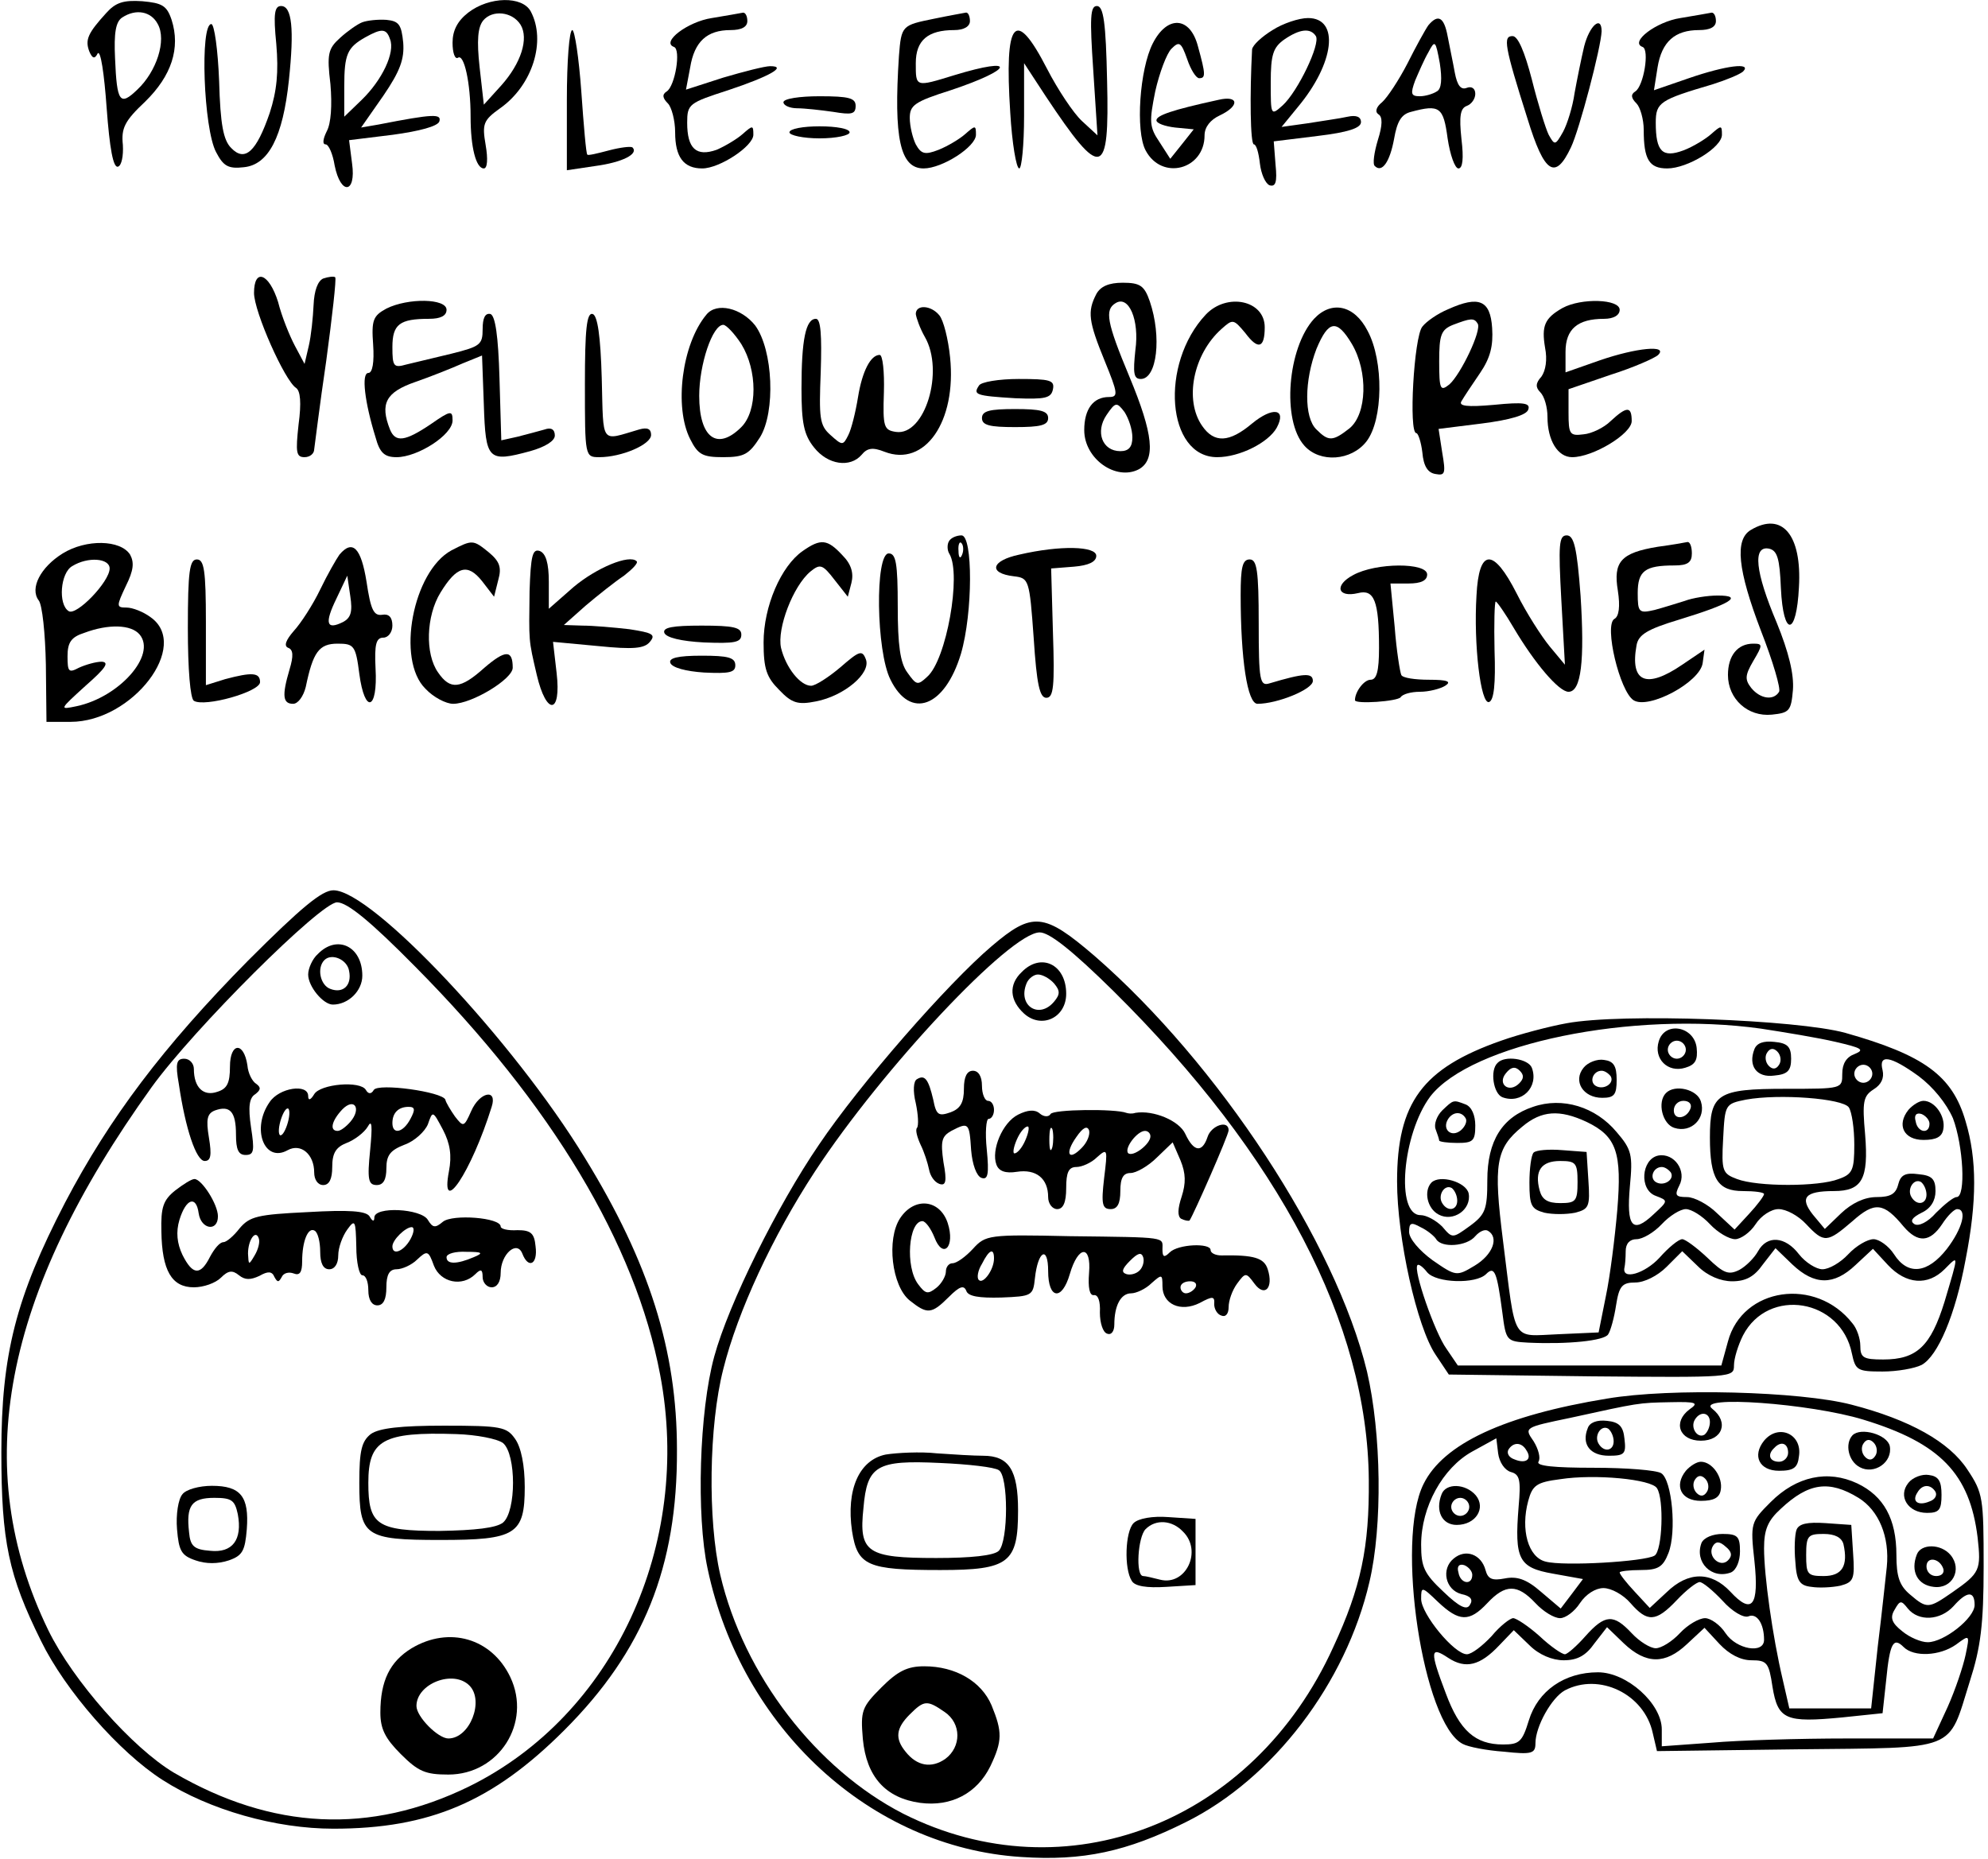 <?xml version="1.0" encoding="UTF-8" standalone="yes"?>
<svg version="1.0" xmlns="http://www.w3.org/2000/svg" width="87.180mm" height="81.521mm" viewBox="0 0 330 309" preserveAspectRatio="xMidYMid meet">
  <g transform="translate(0,309) scale(0.1,-0.1)" fill="#000000" stroke="none">
    <path d="M174 3068 c-30 -33 -35 -44 -28 -63 5 -12 9 -14 14 -4 5 7 11 -34 15
-90 5 -68 11 -101 19 -98 6 2 9 18 8 36 -3 28 3 40 37 72 44 43 59 89 44 136
-8 24 -16 28 -49 31 -31 2 -44 -2 -60 -20z m86 -18 c15 -27 -2 -79 -34 -109
-29 -28 -34 -21 -37 52 -2 42 1 61 12 68 23 15 48 10 59 -11z"/>
    <path d="M776 3069 c-18 -14 -26 -30 -26 -50 0 -17 4 -28 9 -25 10 7 21 -41
21 -98 0 -51 9 -86 22 -86 6 0 7 16 3 39 -6 35 -4 41 24 61 54 38 77 112 51
161 -14 26 -69 25 -104 -2z m87 -20 c14 -23 1 -64 -32 -101 l-29 -32 -7 62
c-5 45 -3 67 6 78 15 18 48 15 62 -7z"/>
    <path d="M457 3017 c4 -47 1 -78 -11 -115 -22 -64 -41 -82 -64 -58 -13 13 -18
39 -20 111 -2 52 -8 95 -13 95 -19 0 -13 -174 8 -213 12 -23 20 -28 46 -25 41
4 65 50 75 145 9 85 5 123 -13 123 -11 0 -13 -13 -8 -63z"/>
    <path d="M1815 2973 l7 -108 -26 24 c-14 13 -40 52 -58 87 -53 103 -71 81 -61
-73 3 -51 10 -93 15 -93 4 0 8 39 8 87 l0 88 36 -55 c93 -140 106 -136 102 25
-2 98 -6 125 -17 125 -11 0 -12 -19 -6 -107z"/>
    <path d="M1181 3060 c-40 -6 -85 -40 -63 -48 12 -4 2 -65 -12 -74 -8 -5 -7
-11 2 -20 6 -6 12 -28 12 -48 0 -41 14 -60 45 -60 29 0 85 37 85 56 0 16 -1
16 -18 1 -9 -8 -29 -20 -43 -26 -34 -12 -49 2 -49 45 0 31 3 33 68 54 69 23
99 40 70 40 -9 0 -44 -9 -78 -19 l-62 -20 7 37 c7 43 28 62 67 62 18 0 28 5
28 15 0 8 -3 14 -7 14 -5 -1 -28 -5 -52 -9z"/>
    <path d="M1551 3059 c-54 -11 -55 -11 -59 -62 -9 -137 2 -187 41 -187 31 0 87
36 87 56 0 16 -1 16 -18 1 -9 -8 -29 -20 -44 -26 -23 -9 -29 -7 -38 9 -5 10
-10 30 -10 44 0 21 8 27 68 46 105 35 111 57 6 25 -65 -20 -64 -20 -64 20 0
38 20 55 64 55 16 0 26 6 26 15 0 8 -3 15 -7 14 -5 -1 -28 -5 -52 -10z"/>
    <path d="M2791 3060 c-40 -6 -85 -40 -63 -48 12 -4 2 -65 -12 -74 -8 -5 -7
-11 2 -20 6 -6 12 -26 12 -44 0 -49 9 -64 39 -64 34 0 91 35 91 56 0 16 -1 16
-18 1 -9 -8 -30 -21 -46 -27 -35 -13 -46 -2 -46 46 0 34 7 38 95 64 22 7 44
16 50 21 16 16 -29 10 -90 -11 l-58 -20 6 38 c7 43 29 62 69 62 18 0 28 5 28
15 0 8 -3 14 -7 14 -5 -1 -28 -5 -52 -9z"/>
    <path d="M600 3053 c-8 -3 -25 -15 -37 -26 -20 -18 -22 -27 -16 -77 3 -35 1
-65 -6 -78 -6 -12 -8 -22 -2 -22 5 0 12 -16 15 -35 10 -50 36 -47 29 3 l-5 39
73 9 c44 6 74 14 77 22 4 13 -9 13 -101 -5 l-29 -5 37 53 c28 41 35 61 33 88
-3 30 -7 36 -28 38 -14 1 -32 -1 -40 -4z m46 -28 c9 -22 -13 -68 -47 -101
l-29 -28 0 50 c0 54 5 65 35 82 27 15 35 15 41 -3z"/>
    <path d="M2113 3040 c-18 -11 -33 -25 -34 -32 -4 -75 -3 -158 3 -158 4 0 8
-14 10 -32 2 -17 9 -33 16 -36 10 -3 13 5 10 34 l-3 39 73 9 c50 6 72 13 72
23 0 9 -8 12 -22 9 -13 -3 -43 -7 -67 -11 l-43 -6 27 33 c61 73 70 148 17 148
-15 0 -42 -9 -59 -20z m72 -10 c8 -13 -30 -92 -55 -115 -20 -18 -20 -17 -20
38 0 46 4 58 22 71 26 18 44 20 53 6z"/>
    <path d="M2372 3048 c-5 -7 -21 -36 -35 -64 -14 -27 -33 -56 -42 -64 -10 -8
-12 -16 -6 -20 7 -4 7 -18 -1 -43 -6 -20 -9 -40 -5 -43 12 -12 25 7 32 45 5
29 12 41 28 45 48 13 54 8 61 -44 4 -27 12 -50 18 -50 7 0 9 16 5 49 -4 38 -2
51 9 55 8 3 14 12 14 20 0 9 -6 13 -14 10 -10 -4 -16 4 -20 25 -3 17 -9 45
-12 61 -6 32 -16 37 -32 18z m14 -110 c-6 -4 -19 -8 -28 -8 -15 0 -16 4 -8 26
6 14 15 35 22 47 11 21 12 20 19 -18 4 -26 3 -43 -5 -47z"/>
    <path d="M1914 3018 c-22 -43 -29 -146 -12 -178 27 -51 98 -32 98 25 0 14 10
26 25 33 34 16 32 34 -2 26 -78 -17 -103 -26 -103 -34 0 -5 14 -10 31 -12 l31
-3 -19 -24 -20 -25 -18 28 c-17 25 -17 34 -7 84 7 31 19 63 27 71 13 13 16 11
26 -17 6 -18 15 -32 20 -32 11 0 11 6 -2 53 -13 50 -51 52 -75 5z"/>
    <path d="M2631 3013 c-5 -21 -12 -56 -16 -78 -3 -22 -12 -51 -19 -64 -13 -23
-14 -23 -24 -5 -5 10 -18 52 -28 92 -12 46 -23 72 -32 72 -16 0 -14 -15 25
-138 28 -91 46 -102 72 -47 14 29 50 166 51 193 0 27 -20 10 -29 -25z"/>
    <path d="M940 2924 l0 -117 47 7 c45 6 73 20 62 31 -3 2 -20 0 -39 -5 -19 -5
-35 -9 -36 -7 -2 1 -6 48 -10 105 -4 56 -11 102 -15 102 -5 0 -9 -52 -9 -116z"/>
    <path d="M1300 2920 c0 -5 10 -10 23 -10 12 0 39 -3 60 -6 30 -5 37 -4 37 10
0 13 -11 16 -60 16 -33 0 -60 -4 -60 -10z"/>
    <path d="M1310 2870 c0 -5 23 -10 50 -10 28 0 50 5 50 10 0 6 -22 10 -50 10
-27 0 -50 -4 -50 -10z"/>
    <path d="M420 2603 c0 -31 51 -146 70 -158 7 -5 9 -24 4 -61 -5 -46 -4 -54 10
-54 9 0 16 6 16 13 1 6 9 73 20 147 10 74 17 136 15 139 -2 2 -11 1 -20 -2 -9
-4 -15 -20 -16 -44 -1 -21 -4 -51 -8 -68 l-7 -30 -16 30 c-9 17 -22 49 -28 73
-15 48 -40 57 -40 15z"/>
    <path d="M1820 2601 c-15 -29 -13 -45 14 -111 22 -54 23 -60 7 -60 -26 0 -41
-20 -41 -55 0 -48 53 -85 91 -65 28 16 24 58 -16 154 -38 91 -41 111 -23 122
22 14 40 -28 33 -78 -4 -38 -3 -48 9 -48 27 0 35 70 15 129 -9 26 -16 31 -45
31 -23 0 -37 -6 -44 -19z m60 -238 c0 -16 -6 -23 -20 -23 -30 0 -42 32 -23 60
15 22 17 22 30 5 7 -11 13 -29 13 -42z"/>
    <path d="M640 2577 c-22 -12 -25 -19 -22 -60 2 -29 -1 -47 -8 -47 -12 0 -6
-49 12 -107 7 -26 15 -33 35 -33 35 0 93 37 93 61 0 17 -3 17 -36 -6 -43 -29
-59 -31 -68 -9 -17 43 -7 62 42 79 26 9 61 23 79 31 l32 13 3 -82 c3 -92 7
-96 77 -77 25 7 41 17 41 26 0 10 -6 14 -17 10 -10 -3 -30 -8 -45 -12 l-27 -6
-3 103 c-2 71 -7 104 -15 107 -9 2 -13 -7 -13 -25 0 -26 -4 -29 -52 -41 -29
-7 -63 -15 -75 -18 -21 -6 -23 -3 -23 29 0 38 12 47 61 47 19 0 29 5 29 15 0
19 -64 20 -100 2z"/>
    <path d="M2002 2567 c-77 -82 -65 -237 19 -237 37 0 85 24 99 49 17 32 -7 35
-41 7 -38 -32 -63 -33 -83 -4 -30 43 -15 119 32 161 19 17 20 17 40 -7 21 -28
32 -25 32 10 0 45 -63 58 -98 21z"/>
    <path d="M2405 2576 c-17 -7 -36 -20 -43 -29 -14 -17 -23 -177 -10 -177 3 0 8
-15 10 -32 2 -23 9 -34 22 -36 16 -3 17 1 11 36 l-6 39 72 9 c47 6 74 14 77
23 4 11 -7 13 -57 8 -45 -4 -59 -2 -54 6 4 7 18 28 31 47 17 25 22 45 20 75
-3 46 -22 54 -73 31z m49 -24 c7 -11 -28 -84 -47 -101 -15 -12 -17 -9 -17 38
0 44 3 53 23 61 29 11 35 12 41 2z"/>
    <path d="M2595 2578 c-30 -17 -35 -30 -29 -66 4 -20 1 -38 -6 -48 -10 -11 -10
-18 -2 -26 7 -7 12 -25 12 -41 0 -39 17 -67 41 -67 35 0 99 39 99 60 0 25 -8
25 -35 0 -11 -11 -32 -21 -45 -22 -23 -3 -25 0 -25 36 l0 39 70 24 c38 12 74
28 79 33 17 17 -36 12 -97 -9 l-57 -20 0 34 c0 38 20 55 64 55 16 0 26 6 26
15 0 18 -64 20 -95 3z"/>
    <path d="M1172 2567 c-41 -49 -54 -154 -27 -207 13 -26 21 -30 55 -30 35 0 43
5 61 33 26 42 22 145 -8 186 -23 29 -64 39 -81 18z m58 -49 c27 -44 27 -111 0
-138 -40 -40 -70 -18 -70 52 0 52 22 118 40 118 5 0 19 -15 30 -32z"/>
    <path d="M1520 2568 c1 -7 7 -24 15 -38 33 -57 0 -165 -48 -158 -20 3 -22 8
-20 66 1 34 -2 62 -7 62 -15 0 -29 -27 -36 -70 -4 -25 -11 -53 -16 -63 -9 -18
-10 -18 -30 0 -18 16 -19 28 -16 105 2 61 0 88 -8 88 -17 0 -24 -35 -24 -116
0 -57 4 -77 21 -98 23 -29 60 -34 79 -12 9 11 18 13 38 5 67 -26 120 50 109
157 -3 30 -11 62 -18 70 -14 17 -39 18 -39 2z"/>
    <path d="M2182 2560 c-44 -48 -54 -169 -16 -211 26 -29 78 -25 103 7 28 36 29
134 2 184 -22 43 -60 51 -89 20z m63 -42 c27 -46 25 -116 -4 -140 -28 -22 -35
-22 -55 -2 -21 20 -20 82 0 134 20 48 34 50 59 8z"/>
    <path d="M970 2451 c0 -120 0 -121 24 -121 37 0 86 21 86 37 0 10 -6 13 -20 9
-65 -19 -59 -27 -62 85 -2 71 -7 104 -15 107 -10 3 -13 -25 -13 -117z"/>
    <path d="M1625 2449 c-10 -15 -6 -17 60 -21 50 -2 60 0 63 15 3 15 -5 17 -57
17 -33 0 -63 -5 -66 -11z"/>
    <path d="M1630 2395 c0 -12 13 -15 55 -15 42 0 55 3 55 15 0 12 -13 15 -55 15
-42 0 -55 -3 -55 -15z"/>
    <path d="M2908 2209 c-27 -16 -22 -66 17 -168 20 -51 33 -96 30 -101 -9 -15
-31 -12 -46 6 -11 14 -11 21 3 45 16 27 16 29 0 29 -26 0 -42 -20 -42 -52 0
-40 33 -70 73 -66 29 3 32 6 35 41 2 26 -7 63 -27 112 -36 85 -40 128 -13 123
14 -3 18 -16 20 -66 4 -82 26 -80 30 2 5 87 -28 126 -80 95z"/>
    <path d="M1575 2190 c-3 -5 -3 -15 1 -21 20 -34 -5 -176 -37 -204 -16 -15 -18
-14 -33 7 -12 16 -16 46 -16 110 0 72 -3 88 -15 88 -23 0 -21 -163 3 -210 33
-67 90 -46 117 43 20 68 20 197 1 197 -8 0 -18 -4 -21 -10z m22 -22 c-3 -8 -6
-5 -6 6 -1 11 2 17 5 13 3 -3 4 -12 1 -19z"/>
    <path d="M2593 2093 l6 -108 -25 30 c-14 17 -39 56 -55 88 -39 77 -63 76 -67
-3 -5 -81 7 -182 21 -177 8 3 11 30 9 86 -1 44 0 81 2 81 2 0 16 -20 30 -44
35 -59 75 -106 91 -106 21 0 27 51 20 160 -6 80 -11 100 -23 100 -13 0 -14
-15 -9 -107z"/>
    <path d="M102 2170 c-37 -23 -55 -58 -40 -78 6 -7 11 -55 12 -107 l1 -95 40 0
c103 0 200 127 133 174 -12 9 -30 16 -40 16 -17 0 -17 2 -1 36 13 26 14 39 7
52 -16 25 -73 26 -112 2z m78 -25 c0 -22 -55 -79 -68 -71 -18 11 -14 64 6 75
26 16 62 13 62 -4z m50 -110 c28 -34 -34 -104 -105 -119 -29 -6 -29 -6 15 34
33 29 40 39 27 40 -10 0 -27 -5 -38 -10 -17 -9 -19 -7 -19 19 0 23 6 32 28 39
40 15 78 14 92 -3z"/>
    <path d="M748 2175 c-64 -35 -92 -182 -43 -230 13 -14 34 -25 46 -25 31 0 99
41 99 60 0 30 -12 30 -47 0 -40 -36 -57 -37 -77 -8 -22 31 -20 94 4 133 27 44
45 49 69 19 l20 -26 7 28 c6 21 2 31 -16 46 -26 21 -27 21 -62 3z"/>
    <path d="M1332 2174 c-36 -25 -65 -92 -65 -152 0 -44 5 -58 26 -79 21 -22 31
-25 61 -19 47 9 92 47 83 70 -6 16 -11 14 -42 -13 -20 -17 -42 -31 -49 -31
-18 0 -42 30 -50 63 -7 32 20 103 49 127 16 13 20 12 40 -14 l22 -28 6 23 c4
16 0 31 -15 46 -25 27 -36 28 -66 7z"/>
    <path d="M2753 2181 c-61 -10 -74 -25 -66 -73 4 -26 2 -43 -6 -47 -17 -11 9
-120 32 -135 25 -16 111 30 115 62 l3 22 -37 -25 c-60 -41 -87 -29 -76 32 3
18 18 27 71 43 85 26 108 40 64 40 -17 0 -42 -4 -55 -9 -13 -4 -35 -11 -50
-15 -26 -6 -28 -4 -28 28 0 37 12 46 61 46 22 0 29 5 29 20 0 11 -3 19 -7 19
-5 -1 -27 -5 -50 -8z"/>
    <path d="M562 2168 c-5 -7 -20 -33 -32 -58 -12 -25 -32 -56 -44 -69 -13 -15
-17 -25 -9 -28 8 -3 9 -13 2 -36 -13 -44 -11 -57 6 -57 8 0 17 12 21 28 12 58
22 72 53 72 27 0 30 -3 36 -50 9 -68 31 -61 27 9 -2 40 1 51 13 51 8 0 15 9
15 20 0 14 -6 20 -17 18 -14 -2 -19 8 -26 55 -9 56 -23 71 -45 45z m6 -112
c-28 -14 -31 -2 -11 39 l18 38 5 -34 c4 -26 1 -36 -12 -43z"/>
    <path d="M878 2107 c-1 -85 -2 -79 12 -139 16 -68 41 -66 33 3 l-6 52 75 -7
c59 -6 77 -4 86 7 10 12 5 15 -34 21 -26 3 -61 6 -78 6 l-31 1 36 32 c20 17
49 40 64 50 14 11 24 21 21 24 -12 12 -67 -11 -105 -43 l-41 -36 0 45 c0 31
-5 47 -15 51 -12 4 -15 -7 -17 -67z"/>
    <path d="M1692 2168 c-47 -10 -52 -31 -9 -36 25 -3 26 -5 33 -103 5 -77 10
-99 21 -99 12 0 14 19 11 108 l-3 107 38 3 c24 2 37 8 37 18 0 16 -59 18 -128
2z"/>
    <path d="M310 2046 c0 -69 4 -117 10 -121 18 -11 110 15 110 31 0 16 -13 17
-58 5 l-32 -10 0 105 c0 86 -3 104 -15 104 -12 0 -15 -19 -15 -114z"/>
    <path d="M2060 2101 c0 -106 11 -181 28 -181 33 0 92 24 92 38 0 14 -15 13
-72 -4 -16 -5 -18 4 -18 100 0 88 -3 106 -15 106 -12 0 -15 -13 -15 -59z"/>
    <path d="M2247 2134 c-32 -17 -26 -38 8 -30 27 7 35 -13 35 -91 0 -39 -4 -53
-14 -53 -11 0 -26 -20 -26 -34 0 -7 71 -2 76 5 3 5 17 9 32 9 15 0 34 5 42 10
11 7 4 10 -27 10 -23 0 -44 3 -46 8 -2 4 -8 40 -11 80 l-7 72 30 0 c21 0 31 5
31 15 0 20 -85 20 -123 -1z"/>
    <path d="M1102 2038 c3 -8 28 -14 66 -16 51 -2 62 0 62 13 0 12 -13 15 -66 15
-48 0 -65 -3 -62 -12z"/>
    <path d="M1112 1988 c3 -8 26 -14 56 -16 42 -2 52 0 52 12 0 13 -12 16 -56 16
-40 0 -55 -4 -52 -12z"/>
    <path d="M410 1493 c-141 -143 -230 -261 -304 -402 -82 -158 -106 -253 -106
-415 0 -149 12 -205 66 -314 40 -82 130 -185 202 -231 78 -50 188 -81 284 -81
160 0 265 45 384 164 131 131 188 271 187 466 0 165 -46 311 -153 485 -118
194 -354 445 -418 445 -19 0 -53 -28 -142 -117z m278 -10 c227 -229 366 -461
407 -678 54 -284 -78 -567 -318 -685 -164 -80 -327 -72 -490 23 -69 41 -168
153 -209 237 -131 270 -76 558 172 903 71 98 281 307 308 307 17 0 56 -32 130
-107z"/>
    <path d="M526 1504 c-9 -8 -16 -24 -16 -34 0 -20 25 -50 41 -50 26 0 49 23 49
48 0 49 -42 69 -74 36z m52 -28 c5 -24 -10 -38 -31 -30 -17 6 -23 35 -10 48
12 12 38 1 41 -18z"/>
    <path d="M380 1317 c0 -28 -5 -37 -21 -42 -23 -8 -39 7 -39 38 0 9 -7 17 -16
17 -13 0 -15 -8 -9 -42 11 -75 29 -128 43 -128 10 0 12 9 7 39 -5 30 -3 40 10
45 25 9 35 -2 35 -40 0 -25 4 -34 16 -34 14 0 15 7 9 46 -5 34 -3 49 7 55 9 7
10 11 2 17 -7 4 -14 18 -15 31 -6 40 -29 38 -29 -2z"/>
    <path d="M520 1271 c-6 -10 -10 -11 -10 -3 0 21 -48 14 -64 -10 -31 -44 -9
-102 30 -80 22 12 44 -7 44 -37 0 -12 6 -21 15 -21 10 0 15 10 15 30 0 23 6
33 24 40 13 5 29 17 35 27 7 13 8 2 4 -39 -5 -49 -3 -58 11 -58 11 0 16 9 16
28 0 22 7 30 30 39 17 6 34 22 39 34 8 23 8 23 25 -9 12 -23 15 -43 10 -69
-15 -79 37 -2 71 107 10 31 -20 25 -34 -7 -12 -27 -13 -27 -27 -9 -7 10 -15
23 -16 28 -5 13 -112 28 -119 16 -4 -7 -9 -7 -13 0 -9 16 -76 10 -86 -7z m60
-46 c-7 -8 -16 -15 -21 -15 -14 0 -10 17 8 36 20 20 32 1 13 -21z m-105 -5
c-4 -12 -9 -19 -12 -17 -3 3 -2 15 2 27 4 12 9 19 12 17 3 -3 2 -15 -2 -27z
m205 10 c-12 -23 -30 -27 -30 -7 0 17 10 27 27 27 11 0 11 -5 3 -20z"/>
    <path d="M289 1111 c-20 -16 -24 -28 -23 -68 1 -65 17 -93 54 -93 16 0 36 7
45 16 12 12 19 13 30 4 10 -8 19 -8 34 -1 14 8 21 8 25 -2 5 -9 7 -9 12 0 3 7
12 9 20 6 10 -4 14 2 14 20 0 34 10 58 21 51 5 -3 9 -18 9 -35 0 -19 5 -29 15
-29 9 0 15 9 15 23 0 13 7 32 15 43 13 18 14 15 15 -28 0 -27 5 -48 10 -48 6
0 10 -11 10 -25 0 -16 6 -25 15 -25 10 0 15 10 15 30 0 21 5 30 17 30 9 0 25
7 34 16 17 16 19 15 28 -10 11 -28 47 -36 69 -14 9 9 12 8 12 -5 0 -9 7 -17
15 -17 9 0 15 9 15 24 0 31 27 55 36 32 10 -26 26 -18 22 12 -2 22 -8 27 -30
27 -16 -1 -28 2 -28 6 0 15 -80 21 -96 8 -13 -11 -17 -10 -25 3 -11 19 -89 23
-89 4 0 -7 -3 -7 -8 2 -6 9 -34 11 -103 7 -83 -4 -96 -7 -113 -27 -10 -13 -22
-23 -27 -23 -6 0 -15 -11 -22 -24 -16 -32 -29 -31 -46 3 -9 19 -11 38 -5 58
11 36 28 41 32 11 4 -27 32 -31 32 -5 0 20 -27 62 -39 62 -5 0 -19 -9 -32 -19z
m391 -81 c-11 -20 -30 -28 -30 -12 0 11 22 32 32 32 5 0 4 -9 -2 -20z m-259
-27 c-10 -17 -10 -16 -11 3 0 23 13 41 18 25 2 -6 -1 -18 -7 -28z m364 -3
c-28 -12 -45 -12 -45 0 0 6 15 10 33 9 27 0 29 -2 12 -9z"/>
    <path d="M614 706 c-15 -12 -19 -27 -19 -81 0 -89 9 -95 135 -95 125 0 140 9
140 88 0 36 -6 66 -16 80 -14 20 -23 22 -118 22 -72 0 -108 -4 -122 -14z m220
-15 c22 -19 22 -113 0 -132 -11 -9 -46 -13 -106 -14 -104 0 -118 10 -118 80 0
71 24 85 146 81 34 -1 69 -8 78 -15z"/>
    <path d="M301 606 c-7 -8 -11 -34 -9 -58 3 -36 7 -44 31 -52 17 -6 37 -6 55 0
23 8 27 16 30 52 4 54 -10 72 -58 72 -21 0 -43 -6 -49 -14z m92 -33 c8 -43 -9
-65 -46 -61 -27 2 -33 8 -35 31 -5 44 4 57 42 57 29 0 34 -4 39 -27z"/>
    <path d="M682 350 c-36 -22 -52 -54 -52 -107 0 -27 8 -43 34 -69 29 -29 41
-34 79 -34 84 0 139 86 103 162 -31 65 -102 85 -164 48z m96 -62 c25 -25 1
-88 -35 -88 -17 0 -53 36 -53 54 0 37 61 61 88 34z"/>
    <path d="M1646 1517 c-73 -62 -219 -229 -287 -330 -69 -101 -150 -264 -174
-352 -25 -91 -30 -265 -11 -353 56 -265 271 -463 521 -479 103 -7 176 9 274
58 145 72 266 231 305 399 22 93 20 247 -4 350 -52 215 -247 512 -453 691 -84
72 -103 74 -171 16z m202 -74 c277 -274 423 -554 425 -813 1 -112 -13 -179
-59 -278 -133 -293 -445 -413 -715 -277 -144 74 -265 230 -304 397 -21 91 -19
248 5 342 24 96 82 221 152 328 112 171 325 398 374 398 16 0 54 -30 122 -97z"/>
    <path d="M1696 1474 c-22 -21 -20 -47 4 -69 29 -26 70 -7 70 33 0 49 -42 69
-74 36z m54 -19 c10 -12 10 -18 0 -30 -25 -30 -61 -7 -46 30 3 8 12 15 19 15
8 0 20 -7 27 -15z"/>
    <path d="M1600 1280 c0 -23 -6 -33 -22 -39 -20 -7 -24 -5 -29 21 -8 34 -14 42
-27 34 -6 -3 -7 -20 -2 -40 4 -19 5 -37 2 -41 -3 -3 0 -15 6 -28 6 -12 12 -31
14 -41 2 -11 9 -21 17 -24 11 -4 13 4 7 36 -5 35 -3 43 13 52 29 15 30 14 33
-32 2 -24 9 -43 17 -46 11 -4 13 6 9 47 -3 28 -1 51 3 51 5 0 9 7 9 15 0 8 -4
15 -10 15 -5 0 -10 11 -10 25 0 16 -6 25 -15 25 -10 0 -15 -10 -15 -30z"/>
    <path d="M1690 1237 c-26 -13 -45 -59 -36 -83 4 -11 15 -15 34 -12 32 5 52
-11 52 -42 0 -11 7 -20 15 -20 10 0 15 11 15 35 0 26 4 35 17 35 9 0 25 7 34
16 18 16 18 14 12 -35 -5 -43 -3 -51 11 -51 11 0 16 9 16 30 0 22 5 30 17 30
9 0 29 11 44 26 l26 25 13 -30 c9 -22 9 -38 2 -60 -7 -21 -7 -33 -1 -37 6 -3
12 -4 14 -3 6 8 65 142 65 150 0 18 -29 8 -35 -11 -9 -27 -23 -25 -37 5 -10
22 -53 40 -83 35 -6 -2 -12 -1 -15 0 -18 7 -122 6 -126 -2 -3 -5 -11 -5 -18 1
-8 7 -20 6 -36 -2z m10 -47 c-6 -12 -14 -19 -17 -17 -2 3 1 15 7 27 6 12 14
19 17 17 2 -3 -1 -15 -7 -27z m47 -7 c-3 -10 -5 -4 -5 12 0 17 2 24 5 18 2 -7
2 -21 0 -30z m49 -1 c-22 -23 -29 -10 -9 18 11 16 18 19 21 11 2 -7 -3 -20
-12 -29z m114 19 c0 -13 -29 -35 -37 -28 -7 8 15 37 28 37 5 0 9 -4 9 -9z"/>
    <path d="M1494 1065 c-23 -35 -14 -113 16 -137 29 -23 36 -23 65 6 18 18 25
20 29 10 3 -9 21 -12 58 -11 51 2 53 3 56 32 5 46 22 55 22 12 0 -47 23 -50
36 -5 14 48 36 49 32 2 -2 -25 1 -38 8 -37 7 1 11 -10 10 -29 0 -17 5 -33 12
-35 7 -3 12 4 12 15 0 32 11 52 28 52 8 0 24 7 34 17 17 15 18 15 18 -5 0 -30
30 -44 62 -28 22 12 25 11 24 -2 0 -8 5 -17 12 -19 7 -3 12 3 12 14 0 11 6 28
14 39 14 19 15 19 29 0 17 -23 32 -7 22 24 -6 19 -23 24 -77 23 -10 0 -18 4
-18 9 0 12 -54 10 -68 -4 -9 -9 -12 -8 -12 5 0 21 11 20 -154 22 -135 3 -140
2 -161 -21 -12 -13 -27 -24 -34 -24 -6 0 -11 -6 -11 -14 0 -7 -7 -20 -16 -27
-14 -11 -18 -10 -30 6 -22 29 -16 105 7 105 5 0 14 -12 20 -27 14 -37 35 -16
22 24 -13 39 -55 44 -79 8z m156 -67 c0 -19 -18 -43 -25 -36 -4 3 -2 16 5 27
12 24 20 27 20 9z m242 -20 c-6 -6 -16 -8 -22 -6 -9 3 -7 9 6 22 13 13 19 15
22 6 2 -6 0 -16 -6 -22z m93 -28 c-3 -5 -10 -10 -16 -10 -5 0 -9 5 -9 10 0 6
7 10 16 10 8 0 12 -4 9 -10z"/>
    <path d="M1470 672 c-44 -9 -66 -58 -56 -127 9 -58 25 -65 147 -65 114 0 129
12 129 99 0 67 -15 91 -58 91 -15 0 -49 2 -77 4 -27 3 -66 1 -85 -2z m188 -26
c16 -9 16 -118 0 -134 -8 -8 -46 -12 -104 -12 -115 0 -129 9 -121 83 6 71 22
80 127 75 47 -2 91 -7 98 -12z"/>
    <path d="M1882 558 c-14 -14 -16 -76 -3 -96 5 -9 25 -12 57 -10 l49 3 0 55 0
55 -45 3 c-26 2 -50 -2 -58 -10z m82 -14 c33 -32 5 -91 -38 -80 -12 3 -24 6
-28 6 -13 0 -9 65 4 78 17 17 44 15 62 -4z"/>
    <path d="M1463 285 c-33 -33 -35 -39 -31 -86 6 -63 38 -98 95 -106 52 -7 95
16 117 61 20 42 20 57 2 101 -17 40 -60 65 -112 65 -28 0 -44 -8 -71 -35z
m105 -41 c28 -19 28 -58 1 -78 -23 -16 -47 -12 -66 12 -18 22 -16 39 7 62 24
24 29 24 58 4z"/>
    <path d="M2602 1389 c-28 -5 -78 -18 -109 -29 -131 -46 -173 -103 -173 -234 0
-94 33 -242 64 -288 l22 -33 237 -3 c234 -2 237 -2 237 18 0 12 7 34 15 50 42
81 163 61 181 -30 6 -28 9 -30 51 -30 24 0 53 5 65 11 27 15 56 83 73 175 19
97 19 167 0 230 -22 76 -69 110 -200 147 -80 22 -371 33 -463 16z m323 -9 c39
-6 94 -15 124 -22 43 -10 49 -13 32 -20 -14 -5 -21 -16 -21 -33 0 -25 0 -25
-94 -25 -114 0 -126 -8 -126 -81 0 -69 13 -89 55 -89 19 0 35 -2 35 -5 0 -3
-11 -18 -25 -33 l-24 -26 -29 27 c-15 15 -38 27 -50 27 -19 0 -21 3 -13 19 13
24 -8 55 -35 50 -28 -6 -32 -57 -4 -67 21 -8 21 -8 -4 -31 -35 -33 -45 -20
-39 47 5 52 3 61 -22 90 -35 42 -90 59 -139 42 -51 -17 -76 -56 -76 -122 0
-48 -3 -57 -29 -76 -29 -21 -29 -21 -46 -1 -10 10 -26 19 -36 19 -42 0 -30
135 16 197 68 88 336 143 550 113z m262 -79 c24 -18 46 -45 57 -70 17 -45 22
-131 6 -131 -5 0 -20 -12 -34 -26 -14 -16 -29 -23 -36 -19 -8 5 -4 11 12 19
15 7 23 20 23 36 0 20 -6 26 -28 28 -22 3 -30 -1 -34 -17 -4 -16 -13 -21 -36
-21 -20 0 -41 -10 -59 -27 l-27 -26 -20 24 c-22 28 -13 39 35 39 47 0 58 20
52 94 -5 55 -3 64 14 75 13 8 18 19 15 32 -7 27 13 24 60 -10z m-77 4 c0 -8
-7 -15 -15 -15 -8 0 -15 7 -15 15 0 8 7 15 15 15 8 0 15 -7 15 -15z m-39 -56
c5 -8 9 -35 9 -62 0 -42 -3 -49 -26 -57 -33 -13 -135 -13 -169 0 -24 9 -26 13
-23 67 3 57 3 58 38 65 55 10 161 2 171 -13z m-436 -24 c50 -24 59 -51 51
-147 -4 -46 -12 -110 -19 -143 l-12 -60 -67 -3 c-79 -3 -70 -18 -92 156 -16
127 -12 153 32 189 32 27 62 29 107 8z m140 -84 c7 -12 -12 -24 -25 -16 -11 7
-4 25 10 25 5 0 11 -4 15 -9z m425 -37 c0 -16 -16 -19 -25 -4 -8 13 4 32 16
25 5 -4 9 -13 9 -21z m-38 -53 c24 -28 44 -26 64 4 9 14 20 25 25 25 17 0 9
-32 -17 -66 -32 -41 -65 -45 -88 -9 -9 14 -25 25 -34 25 -10 0 -29 -11 -42
-25 -13 -14 -32 -25 -43 -25 -10 0 -28 11 -39 25 -23 30 -53 32 -68 5 -6 -11
-20 -25 -31 -31 -18 -9 -26 -6 -53 20 -18 17 -37 31 -42 31 -6 0 -23 -14 -38
-31 -24 -26 -63 -38 -58 -16 1 4 2 16 2 27 0 13 7 20 18 20 10 0 29 11 42 25
13 14 31 25 40 25 9 0 27 -11 40 -25 13 -14 32 -25 42 -25 9 0 25 11 34 25 9
14 26 25 38 25 13 0 33 -11 46 -25 30 -32 35 -31 77 5 37 33 52 31 85 -9z
m-777 -21 c9 -15 51 -12 65 5 7 8 16 12 21 9 19 -11 8 -40 -22 -58 -30 -18
-31 -18 -70 9 -22 16 -39 36 -39 47 0 15 3 17 19 8 11 -5 23 -15 26 -20z m492
-70 c23 0 37 8 51 28 l21 27 28 -27 c37 -35 69 -35 105 -1 l29 27 25 -27 c30
-32 66 -35 94 -7 24 24 24 27 0 -54 -23 -74 -46 -96 -102 -96 -33 0 -38 3 -38
23 0 12 -6 29 -13 37 -61 78 -183 60 -207 -30 l-11 -40 -219 0 -219 0 -19 28
c-19 26 -56 132 -48 139 2 2 9 -3 16 -12 15 -18 81 -20 98 -3 14 14 18 4 27
-64 6 -47 7 -48 43 -50 65 -3 127 3 133 14 4 6 10 28 13 48 5 32 10 38 32 38
15 0 37 11 52 26 l26 26 26 -25 c16 -16 38 -25 57 -25z"/>
    <path d="M2755 1359 c-9 -29 15 -53 44 -44 17 5 21 13 19 33 -4 36 -53 45 -63
11z m45 -14 c0 -8 -7 -15 -15 -15 -8 0 -15 7 -15 15 0 8 7 15 15 15 8 0 15 -7
15 -15z"/>
    <path d="M2914 1346 c-11 -28 4 -48 33 -44 22 2 28 8 28 28 0 20 -6 26 -28 28
-18 2 -29 -2 -33 -12z m41 -26 c-5 -8 -11 -8 -17 -2 -6 6 -7 16 -3 22 5 8 11
8 17 2 6 -6 7 -16 3 -22z"/>
    <path d="M2487 1323 c-13 -12 -7 -51 8 -57 32 -12 61 17 49 49 -6 15 -45 21
-57 8z m36 -34 c-17 -17 -37 -1 -22 17 8 10 15 12 23 4 7 -7 7 -13 -1 -21z"/>
    <path d="M2630 1315 c-18 -22 -1 -50 31 -50 20 0 24 5 24 30 0 23 -5 31 -21
33 -11 2 -27 -4 -34 -13z m45 -14 c7 -12 -12 -24 -25 -16 -11 7 -4 25 10 25 5
0 11 -4 15 -9z"/>
    <path d="M2767 1273 c-15 -15 -6 -52 14 -58 28 -9 53 16 44 44 -6 20 -43 29
-58 14z m41 -25 c-6 -18 -28 -21 -28 -4 0 9 7 16 16 16 9 0 14 -5 12 -12z"/>
    <path d="M2395 1244 c-9 -9 -14 -23 -11 -31 3 -8 6 -17 6 -19 0 -2 14 -4 30
-4 26 0 30 3 30 29 0 17 -6 31 -16 35 -21 8 -20 8 -39 -10z m39 -13 c3 -5 -1
-14 -8 -20 -16 -13 -32 2 -21 19 8 12 22 13 29 1z"/>
    <path d="M2377 1124 c-13 -14 -7 -43 12 -53 24 -13 55 8 50 35 -4 19 -48 32
-62 18z m43 -30 c0 -16 -16 -19 -25 -4 -8 13 4 32 16 25 5 -4 9 -13 9 -21z"/>
    <path d="M3170 1245 c-20 -25 -8 -50 25 -50 21 0 31 5 33 18 4 21 -14 47 -33
47 -7 0 -18 -7 -25 -15z m35 -23 c0 -18 -20 -15 -23 4 -3 10 1 15 10 12 7 -3
13 -10 13 -16z"/>
    <path d="M2547 1174 c-4 -4 -7 -27 -7 -50 0 -38 3 -44 25 -50 14 -3 36 -3 51
0 23 6 25 10 22 54 l-3 47 -40 3 c-23 2 -44 0 -48 -4z m73 -49 c0 -32 -3 -35
-29 -35 -21 0 -30 6 -34 21 -9 33 3 49 34 49 26 0 29 -3 29 -35z"/>
    <path d="M2669 765 c-171 -28 -272 -75 -305 -142 -47 -94 -1 -398 65 -432 9
-5 40 -11 69 -13 46 -5 52 -3 52 14 0 28 27 76 49 88 57 30 132 -6 146 -71 l7
-30 234 3 c269 3 249 -5 286 113 18 56 23 94 23 191 0 114 -1 122 -27 161 -30
46 -96 83 -193 108 -85 22 -300 28 -406 10z m137 -18 c-28 -21 -17 -52 19 -52
36 0 47 31 19 53 -30 23 163 9 251 -18 128 -39 177 -90 190 -196 6 -54 4 -59
-42 -91 -39 -27 -42 -28 -70 -4 -18 15 -23 30 -23 66 0 60 -21 98 -65 119 -49
23 -101 12 -144 -31 -33 -33 -34 -35 -27 -98 8 -75 -4 -90 -40 -51 -32 34 -70
34 -106 -1 l-28 -26 -25 27 c-14 15 -25 29 -25 32 0 2 16 4 35 4 29 0 37 5 46
28 14 35 6 122 -12 133 -8 5 -58 9 -112 9 -66 0 -96 3 -92 10 4 6 0 21 -8 34
-16 23 -16 23 61 39 114 25 113 25 166 26 44 1 48 -1 32 -12z m34 -21 c0 -8
-4 -17 -9 -21 -12 -7 -24 12 -16 25 9 15 25 12 25 -4z m-331 -83 c15 -4 17
-13 13 -58 -7 -87 0 -101 57 -111 l50 -9 -18 -24 -19 -25 -33 28 c-24 21 -40
26 -60 22 -21 -4 -28 -1 -32 14 -7 26 -33 36 -53 19 -21 -17 -14 -52 13 -59
15 -3 20 -9 14 -18 -5 -9 -17 -4 -44 22 -32 30 -37 41 -37 78 0 63 36 128 85
155 l40 22 3 -25 c2 -15 11 -28 21 -31z m26 36 c10 -15 -1 -23 -20 -15 -9 3
-13 10 -10 16 8 13 22 13 30 -1z m217 -63 c12 -18 9 -104 -4 -112 -16 -10
-151 -18 -181 -10 -29 7 -42 53 -29 101 7 26 14 31 53 36 58 9 152 0 161 -15z
m335 -16 c34 -21 52 -65 47 -115 -2 -17 -8 -76 -15 -132 l-11 -103 -68 0 -68
0 -11 48 c-17 72 -31 173 -31 218 0 31 6 46 28 66 46 43 80 48 129 18z m-642
-128 c0 -18 -20 -15 -23 4 -3 10 1 15 10 12 7 -3 13 -10 13 -16z m416 -43 c16
-18 35 -29 43 -26 14 6 26 -12 26 -39 0 -24 -46 -16 -64 11 -9 14 -25 25 -34
25 -10 0 -29 -11 -42 -25 -13 -14 -31 -25 -40 -25 -9 0 -27 11 -40 25 -30 32
-44 32 -77 -5 -14 -16 -30 -30 -34 -30 -5 0 -24 13 -42 30 -19 17 -39 30 -44
30 -5 0 -22 -13 -36 -30 -15 -16 -33 -30 -41 -30 -21 0 -76 67 -76 92 0 21 1
21 28 -5 35 -33 52 -34 82 -2 30 32 50 32 80 0 13 -14 31 -25 41 -25 9 0 24
11 33 25 10 15 26 25 39 25 13 0 33 -11 45 -25 28 -32 42 -32 77 5 16 17 33
30 38 30 5 0 22 -14 38 -31z m419 -7 c0 -22 -51 -62 -78 -62 -11 0 -30 8 -42
18 -18 14 -21 23 -13 36 9 16 11 16 22 2 18 -22 54 -20 76 4 22 25 35 26 35 2z
m-683 -92 c23 0 37 8 51 28 l21 27 28 -27 c37 -35 69 -35 105 -1 l29 27 25
-27 c16 -17 35 -27 53 -27 26 0 29 -4 35 -44 9 -55 22 -60 116 -51 l67 7 6 55
c6 62 12 72 29 55 17 -17 60 -15 87 4 23 17 23 17 16 -17 -4 -19 -17 -58 -30
-87 l-24 -52 -143 0 c-79 0 -180 -3 -225 -7 l-83 -6 0 28 c0 43 -58 95 -106
95 -56 0 -100 -31 -115 -80 -11 -36 -16 -40 -43 -40 -46 0 -72 23 -95 85 -27
71 -26 79 4 59 29 -19 53 -13 85 21 l24 25 26 -25 c16 -16 38 -25 57 -25z"/>
    <path d="M2637 716 c-11 -27 4 -46 35 -46 26 0 29 3 26 28 -2 21 -9 28 -29 30
-17 2 -29 -3 -32 -12z m43 -22 c0 -16 -16 -19 -25 -4 -8 13 4 32 16 25 5 -4 9
-13 9 -21z"/>
    <path d="M2930 695 c-20 -25 -8 -50 25 -50 24 0 31 5 33 24 6 37 -34 55 -58
26z m40 -20 c0 -8 -7 -15 -15 -15 -16 0 -20 12 -8 23 11 12 23 8 23 -8z"/>
    <path d="M3077 704 c-13 -14 -7 -43 12 -53 24 -13 55 8 50 35 -4 19 -48 32
-62 18z m38 -34 c-5 -8 -11 -8 -17 -2 -6 6 -7 16 -3 22 5 8 11 8 17 2 6 -6 7
-16 3 -22z"/>
    <path d="M2800 645 c-20 -25 -8 -50 25 -50 21 0 31 5 33 18 4 21 -14 47 -33
47 -7 0 -18 -7 -25 -15z m35 -35 c-5 -8 -11 -8 -17 -2 -6 6 -7 16 -3 22 5 8
11 8 17 2 6 -6 7 -16 3 -22z"/>
    <path d="M3170 625 c-18 -22 -1 -50 31 -50 20 0 24 5 24 30 0 23 -5 31 -21 33
-11 2 -27 -4 -34 -13z m45 -15 c3 -6 -1 -13 -10 -16 -19 -8 -30 0 -20 15 8 14
22 14 30 1z"/>
    <path d="M2826 525 c-12 -32 17 -61 49 -49 9 4 15 19 15 35 0 25 -4 29 -29 29
-16 0 -31 -6 -35 -15z m44 -29 c-13 -13 -35 7 -25 24 5 8 11 8 21 -1 10 -8 12
-15 4 -23z"/>
    <path d="M3184 506 c-11 -28 1 -51 28 -54 31 -4 48 29 28 53 -16 19 -49 19
-56 1z m44 -24 c2 -7 -3 -12 -12 -12 -9 0 -16 7 -16 16 0 17 22 14 28 -4z"/>
    <path d="M2394 606 c-11 -28 1 -51 25 -51 32 0 49 28 32 49 -17 20 -50 21 -57
2z m46 -21 c0 -8 -7 -15 -15 -15 -8 0 -15 7 -15 15 0 8 7 15 15 15 8 0 15 -7
15 -15z"/>
    <path d="M2984 547 c-3 -8 -4 -32 -2 -53 2 -32 7 -40 27 -42 12 -2 34 -1 48 2
22 6 24 11 21 54 l-3 47 -43 3 c-30 2 -44 -1 -48 -11z m78 -24 c8 -36 -2 -53
-33 -53 -27 0 -29 3 -29 35 0 32 3 35 29 35 19 0 30 -6 33 -17z"/>
  </g>
</svg>